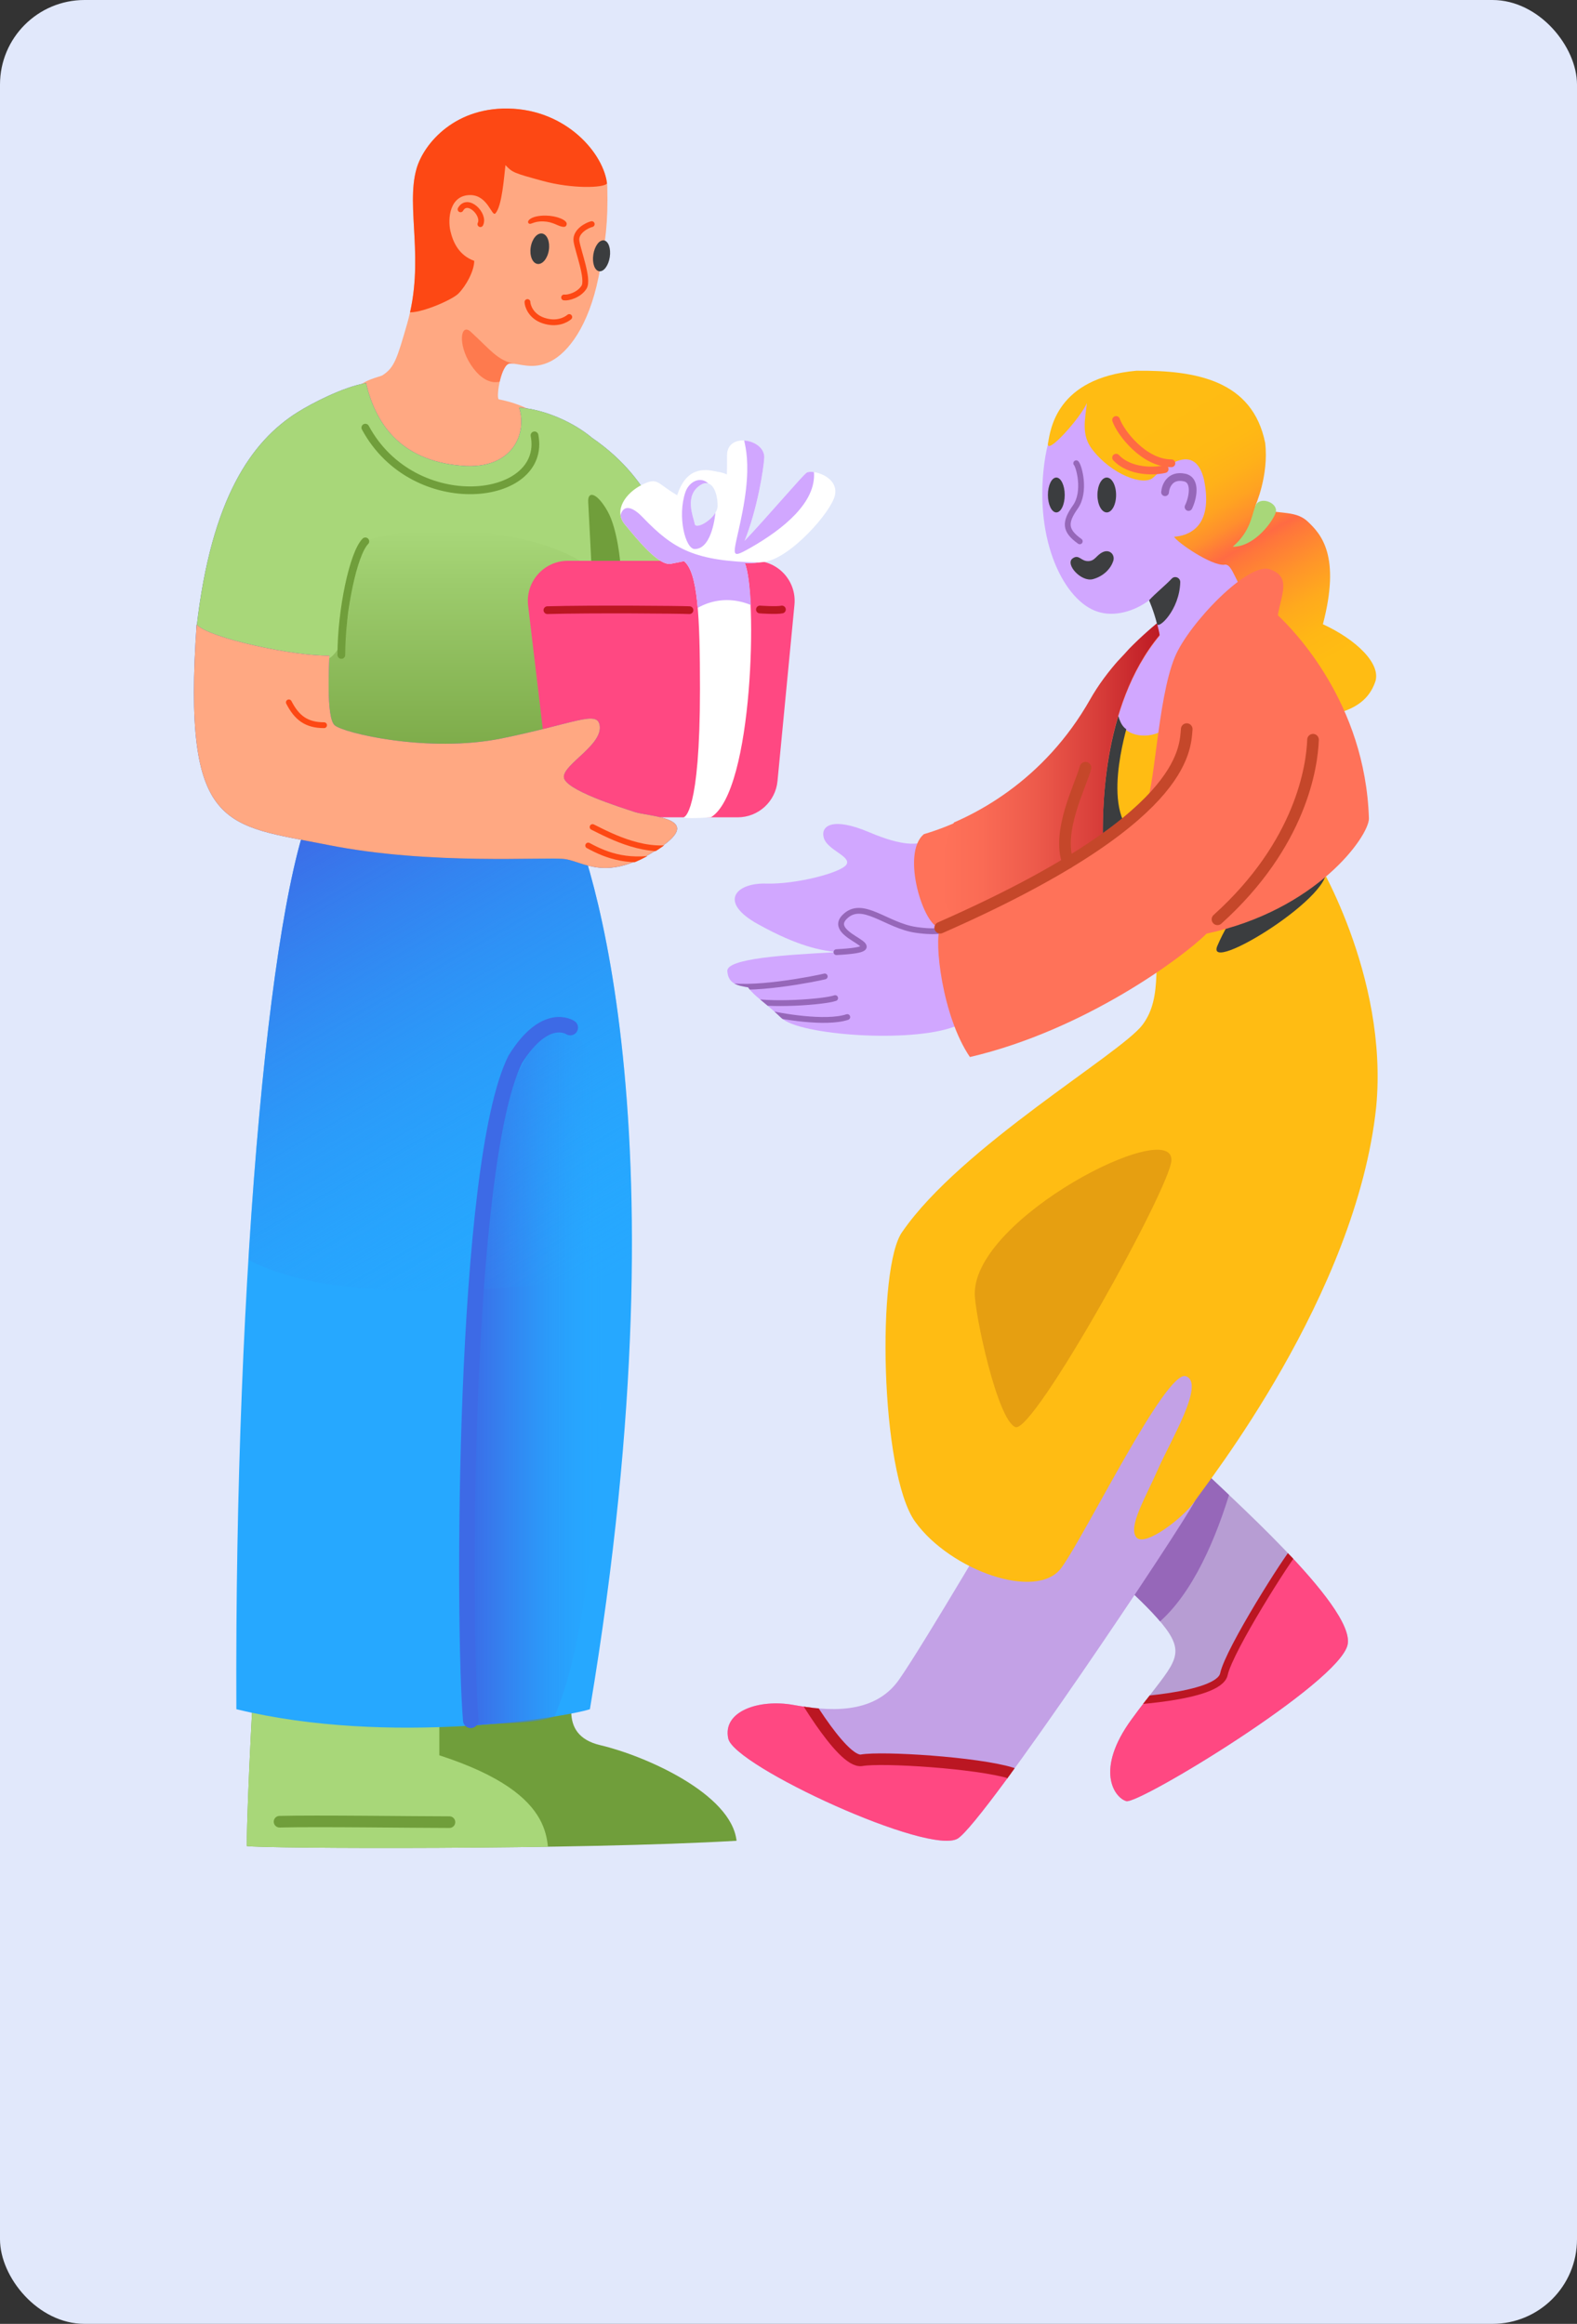 <?xml version="1.0" encoding="UTF-8"?>
<svg id="_Слой_2" data-name="Слой 2" xmlns="http://www.w3.org/2000/svg" xmlns:xlink="http://www.w3.org/1999/xlink" viewBox="0 0 407.06 599.81">
  <rect x="0" y="0" width="407.06" height="599.81" fill="#333333" stroke="none"/>
  <defs>
    <style>
      .cls-1, .cls-2, .cls-3, .cls-4, .cls-5, .cls-6 {
        stroke-width: 2px;
      }

      .cls-1, .cls-2, .cls-7, .cls-6 {
        stroke: #bb1622;
      }

      .cls-1, .cls-3, .cls-8, .cls-4, .cls-9, .cls-10, .cls-11, .cls-5, .cls-12, .cls-13 {
        fill: none;
      }

      .cls-1, .cls-3, .cls-8, .cls-4, .cls-9, .cls-11, .cls-5, .cls-12, .cls-13, .cls-6 {
        stroke-linecap: round;
        stroke-linejoin: round;
      }

      .cls-2, .cls-7 {
        stroke-miterlimit: 10;
      }

      .cls-2, .cls-7, .cls-14 {
        fill: #ff4882;
      }

      .cls-15 {
        clip-path: url(#clippath-11);
      }

      .cls-16 {
        fill: #fff;
      }

      .cls-3, .cls-11 {
        stroke: #9667b9;
      }

      .cls-17 {
        fill: #ffbc13;
      }

      .cls-18 {
        fill: #b79dd3;
      }

      .cls-7, .cls-9, .cls-12 {
        stroke-width: 3px;
      }

      .cls-19 {
        fill: #c3a1e6;
      }

      .cls-20 {
        clip-path: url(#clippath-2);
      }

      .cls-21 {
        fill: #a8d779;
      }

      .cls-22 {
        clip-path: url(#clippath-6);
      }

      .cls-23 {
        fill: #9667b9;
      }

      .cls-8 {
        stroke: #fd4814;
      }

      .cls-8, .cls-11 {
        stroke-width: 1.5px;
      }

      .cls-24 {
        clip-path: url(#clippath-7);
      }

      .cls-25 {
        fill: #e1e8fb;
      }

      .cls-26, .cls-27 {
        fill: #fd4814;
      }

      .cls-27 {
        opacity: .47;
      }

      .cls-28 {
        clip-path: url(#clippath-1);
      }

      .cls-29 {
        clip-path: url(#clippath-4);
      }

      .cls-4, .cls-12 {
        stroke: #709e3b;
      }

      .cls-9 {
        stroke: #c5472a;
      }

      .cls-30 {
        fill: #3f52ae;
      }

      .cls-31 {
        fill: #ff7259;
      }

      .cls-32 {
        fill: #26a8ff;
      }

      .cls-33 {
        fill: url(#_Безымянный_градиент_70);
      }

      .cls-34 {
        fill: #d28811;
        opacity: .56;
      }

      .cls-35 {
        fill: url(#_Безымянный_градиент_715);
      }

      .cls-36 {
        fill: #3d3e40;
      }

      .cls-37 {
        fill: #3b3d3f;
      }

      .cls-38 {
        fill: #d1a7ff;
      }

      .cls-39 {
        clip-path: url(#clippath-9);
      }

      .cls-40 {
        clip-path: url(#clippath);
      }

      .cls-41 {
        fill: url(#_Безымянный_градиент_694);
      }

      .cls-42 {
        fill: #709e3b;
      }

      .cls-43 {
        clip-path: url(#clippath-3);
      }

      .cls-44 {
        clip-path: url(#clippath-8);
      }

      .cls-45 {
        fill: #ffa882;
      }

      .cls-5 {
        stroke: #ff6b43;
      }

      .cls-46 {
        clip-path: url(#clippath-5);
      }

      .cls-13 {
        stroke: #3d6ae6;
        stroke-width: 4px;
      }

      .cls-6 {
        fill: #1d1d1b;
      }

      .cls-47 {
        fill: url(#_Безымянный_градиент_719);
      }

      .cls-48 {
        clip-path: url(#clippath-10);
      }

      .cls-49 {
        fill: url(#_Безымянный_градиент_64);
      }
    </style>
    <clipPath id="clippath">
      <rect class="cls-10" width="407.06" height="599.81" rx="21.83" ry="21.83"/>
    </clipPath>
    <clipPath id="clippath-1">
      <path class="cls-10" d="m309.66,378.59c5.28,5.59,40.36,36.01,38.18,45.94-2.17,9.93-54.01,41.29-57.12,40.36s-8.14-8.07,1.36-21.11c9.5-13.04,13.85-15.5,9.81-22.03s-18.01-18.02-18.01-18.02l25.77-25.14Z"/>
    </clipPath>
    <clipPath id="clippath-2">
      <path class="cls-10" d="m308.42,387.43c-3.73,7.3-54.02,82.42-61.15,87.08-7.14,4.66-57.74-18.63-59.29-25.77-1.55-7.14,8.07-10.24,16.76-8.69s20.8,2.79,27.32-6.52c6.52-9.31,28.87-47.5,28.87-47.5l45.32-48.9s17.69,10.1,16.14,8.86-13.97,41.44-13.97,41.44Z"/>
    </clipPath>
    <clipPath id="clippath-3">
      <path class="cls-10" d="m309.66,378.59c5.28,5.59,40.36,36.01,38.18,45.94-2.17,9.93-54.01,41.29-57.12,40.36s-8.14-8.07,1.36-21.11c9.5-13.04,13.85-15.5,9.81-22.03s-18.01-18.02-18.01-18.02l25.77-25.14Z"/>
    </clipPath>
    <linearGradient id="_Безымянный_градиент_694" data-name="Безымянный градиент 694" x1="287.95" y1="94.95" x2="341.23" y2="187.23" gradientUnits="userSpaceOnUse">
      <stop offset=".16" stop-color="#ffbc13"/>
      <stop offset=".29" stop-color="#ffb914"/>
      <stop offset=".36" stop-color="#ffb119"/>
      <stop offset=".42" stop-color="#ffa321"/>
      <stop offset=".47" stop-color="#ff8f2d"/>
      <stop offset=".51" stop-color="#ff763c"/>
      <stop offset=".53" stop-color="#ff6b43"/>
      <stop offset=".55" stop-color="#ff753c"/>
      <stop offset=".64" stop-color="#ff942a"/>
      <stop offset=".72" stop-color="#ffaa1d"/>
      <stop offset=".8" stop-color="#ffb715"/>
      <stop offset=".87" stop-color="#ffbc13"/>
    </linearGradient>
    <clipPath id="clippath-4">
      <path class="cls-10" d="m339.15,220.5c-2.33-1.4-36.79,3.73-39.35,15.37s.7,21.19-4.89,28.64c-5.59,7.45-46.8,31.43-61.93,53.32-6.75,8.85-5.82,62.4,3.26,74.97,9.08,12.57,31.43,20.49,37.72,11.87,6.29-8.61,27.01-51.2,32.13-49.46,5.12,1.73-3.96,16.63-7.22,24.08s-7.68,14.67-5.59,17.46,12.34-5.12,15.13-9.31,41.71-53.08,46.82-101.74c3.24-34.23-16.08-65.19-16.08-65.19Z"/>
    </clipPath>
    <clipPath id="clippath-5">
      <path class="cls-10" d="m329.84,158.61c.97-5.67,3.49-9.94-2.1-11.87s-20.89,14.05-24.45,22.58c-4.66,11.18-5.12,35.16-7.92,39.11-2.79,3.96-9.78,7.68-10.71,8.61,0-6.05-.72-34.69,14.67-53.14-.07-.54-.34-1.69-.68-3.05-6.73,5.58-13.12,12.35-17.24,19.64-11.87,20.95-30.11,30.84-42.92,34.62-6.05,4.95,0,24.15,4.19,24.15-1.63,3.26.47,22.82,7.68,33.38,29.57-6.9,55.03-25.8,61.08-31.85,28.4-6.05,41.91-25.14,41.91-29.72-.93-29.95-19.56-48.74-23.52-52.47Z"/>
    </clipPath>
    <linearGradient id="_Безымянный_градиент_715" data-name="Безымянный градиент 715" x1="242.94" y1="197.41" x2="301.27" y2="197.41" gradientUnits="userSpaceOnUse">
      <stop offset="0" stop-color="#ff7259"/>
      <stop offset=".18" stop-color="#fa6b55"/>
      <stop offset=".42" stop-color="#ed5a4b"/>
      <stop offset=".69" stop-color="#d83e3a"/>
      <stop offset=".99" stop-color="#bb1722"/>
      <stop offset="1" stop-color="#bb1622"/>
    </linearGradient>
    <clipPath id="clippath-6">
      <path class="cls-10" d="m238.73,217.34c-1.97.44-5.12,1.4-14.44-2.56-9.31-3.96-12.57-1.67-11.64,1.5s7.22,4.79,5.82,6.89-13.04,5.12-20.72,4.89c-7.68-.23-12.57,4.66-2.1,10.48,10.48,5.82,16.3,6.75,20.26,7.22-13.27.7-28.4,1.63-28.17,4.89s2.56,3.73,5.35,4.19c1.63,2.33,3.96,3.49,8.61,7.92s33.24,6.53,44.67,2.22c11.44-4.31,1.66-34.58,1.66-34.58l-9.31-13.04Z"/>
    </clipPath>
    <clipPath id="clippath-7">
      <path class="cls-10" d="m149.56,430.85c-1.35,6.08-6.08,16.9,5.41,19.6s33.8,12.49,35.15,24.67c-40.22,2.37-122.69,2.03-126.41,1.36,0-12.17,2.03-47.32,2.03-47.32l83.82,1.69Z"/>
    </clipPath>
    <linearGradient id="_Безымянный_градиент_64" data-name="Безымянный градиент 64" x1="119.27" y1="355.65" x2="155.36" y2="355.65" gradientUnits="userSpaceOnUse">
      <stop offset="0" stop-color="#3d6ae6"/>
      <stop offset=".09" stop-color="#3b6ce7" stop-opacity=".95"/>
      <stop offset=".25" stop-color="#3974ea" stop-opacity=".83"/>
      <stop offset=".47" stop-color="#3481ef" stop-opacity=".63"/>
      <stop offset=".72" stop-color="#2e92f6" stop-opacity=".35"/>
      <stop offset="1" stop-color="#26a8ff" stop-opacity="0"/>
    </linearGradient>
    <clipPath id="clippath-8">
      <path class="cls-10" d="m145.68,207.44c4.56,7.1,32.45,79.09,6.59,233.72-6.08,2.03-51.69,9.63-91.26,0-.51-113.06,9.13-216.48,21.29-236.25,33.46-5.58,63.37,2.53,63.37,2.53Z"/>
    </clipPath>
    <linearGradient id="_Безымянный_градиент_70" data-name="Безымянный градиент 70" x1="73.67" y1="213.57" x2="144.69" y2="336.59" gradientUnits="userSpaceOnUse">
      <stop offset="0" stop-color="#3d6ae6"/>
      <stop offset=".04" stop-color="#3c6ce7" stop-opacity=".96"/>
      <stop offset=".52" stop-color="#308cf3" stop-opacity=".45"/>
      <stop offset=".85" stop-color="#28a0fb" stop-opacity=".13"/>
      <stop offset="1" stop-color="#26a8ff" stop-opacity="0"/>
    </linearGradient>
    <linearGradient id="_Безымянный_градиент_719" data-name="Безымянный градиент 719" x1="114.19" y1="136.8" x2="114.19" y2="218.47" gradientUnits="userSpaceOnUse">
      <stop offset="0" stop-color="#a8d779"/>
      <stop offset=".16" stop-color="#9dcc6d"/>
      <stop offset=".71" stop-color="#7caa48"/>
      <stop offset="1" stop-color="#709e3b"/>
    </linearGradient>
    <clipPath id="clippath-9">
      <path class="cls-10" d="m124.03,123.53c31.21-5.36,18.94-17.73,4.7-20.46-.73-.62.61-9.09,2.88-9.24s5.9,1.83,10.61-.61c4.39-2.27,9.68-8.9,12.27-21.67,1.88-9.23,2.47-14.19,2.27-23.18-.16-7.57-9.39-19.39-24.24-20.3s-23.13,8.95-25,15.46c-2.88,10,2.27,23.71-2.42,40-2.66,9.23-3.33,11.36-6.36,13.33-1.34.87-18.79,3.03,4.55,19.39"/>
    </clipPath>
    <clipPath id="clippath-10">
      <path class="cls-10" d="m50.75,161.36c-3.69,53.47,7.37,51.58,33.88,56.88,26.52,5.3,56.06,3.03,61.06,3.64s10.86,6.26,24.39-2.73c12.12-8.04-2.58-8.18-6.21-9.39s-18.33-5.76-18.33-9.09,10.13-8.28,9.24-13.33c-.68-3.87-6.36-.46-25.23,3.4s-40.91-1.35-43.18-3.4c-2.27-2.05-1.36-16.15-1.36-17.96-8.64.23-31.02-4.45-34.26-8.02Z"/>
    </clipPath>
    <clipPath id="clippath-11">
      <path class="cls-10" d="m208.2,122.02c-.99.62-9.85,11.08-16.01,17.59,3.3-8.19,4.93-18.61,5.08-21.44.26-4.84-9.61-6.76-9.61-.62,0,1.25.02,2.96-.03,4.91-1.24-.6-2.41-.67-2.41-.67-3.92-.99-8.15-.9-10.43,6.03-5.31-3.08-4.9-4.77-9.05-2.71s-7.48,6.6-4.45,10.24c3.03,3.64,8.79,10.91,11.97,10.15.85-.2,1.99-.35,3.29-.67,3.54,2.87,4.13,13.89,4.13,33.01,0,32.26-4.02,33.08-4.23,33.1.06,0,.72-.05,7.45-.55,11.02-6.74,11.61-57.6,8.37-65.01,1.54,0,3.24-.1,4.99-.34,6.76-.91,17.36-12.94,18.27-17.23,1.03-4.87-5.91-6.71-7.35-5.8Zm-27.26,3.09c2.65-1.6,4.29,1.64,4.29,5.46,0,3.02-5.61,6.4-5.91,4.64-.3-1.76-2.86-7.39,1.62-10.1Zm-3.75,19.57s.02.04.02.07h-.29c.09-.02.17-.04.27-.07Z"/>
    </clipPath>
  </defs>
  <g id="_Слой_10" data-name="Слой 10">
    <g class="cls-40">
      <rect class="cls-25" width="407.06" height="599.81" rx="21.83" ry="21.83"/>
      <path class="cls-18" d="m309.66,378.59c5.28,5.59,40.36,36.01,38.18,45.94-2.17,9.93-54.01,41.29-57.12,40.36s-8.14-8.07,1.36-21.11c9.5-13.04,13.85-15.5,9.81-22.03s-18.01-18.02-18.01-18.02l25.77-25.14Z"/>
      <g class="cls-28">
        <path class="cls-23" d="m322.49,360.89c.52,1.55-6.25,45.98-25.55,59.6-19.3,13.62-7.45-25.77-7.45-25.77l26.44-26.35,6.57-7.49Z"/>
      </g>
      <path class="cls-19" d="m308.42,387.43c-3.73,7.3-54.02,82.42-61.15,87.08-7.14,4.66-57.74-18.63-59.29-25.77-1.55-7.14,8.07-10.24,16.76-8.69s20.8,2.79,27.32-6.52c6.52-9.31,28.87-47.5,28.87-47.5l45.32-48.9s17.69,10.1,16.14,8.86-13.97,41.44-13.97,41.44Z"/>
      <g class="cls-20">
        <path class="cls-7" d="m261.01,457.65c-8.78-2.69-33.31-4.24-38.58-3.31-5.28.93-17.38-20.8-17.38-20.8l-43.15,12.06s51.84,36.06,58.36,33.58c6.52-2.48,51.84,7.45,50.6,5.28s-9.84-26.8-9.84-26.8Z"/>
      </g>
      <g class="cls-43">
        <path class="cls-2" d="m334.5,399.84c-1.9,1.87-17.21,25.94-18.58,32.28-1.33,6.2-27.68,7.14-27.68,7.14l-4.35,26.41s6.45,9.27,8.19,10.21c1.74.94,30.4-18.31,30.4-18.31,0,0,37.16-13.97,37.47-18.63.31-4.66.31-8.38-.93-12.42-1.24-4.04-13.04-15.74-15.83-17.5s-8.69-9.2-8.69-9.2Z"/>
      </g>
      <path class="cls-38" d="m238.73,217.34c-1.97.44-5.12,1.4-14.44-2.56-9.31-3.96-12.57-1.67-11.64,1.5s7.22,4.79,5.82,6.89-13.04,5.12-20.72,4.89c-7.68-.23-12.57,4.66-2.1,10.48,10.48,5.82,16.3,6.75,20.26,7.22-13.27.7-28.4,1.63-28.17,4.89s2.56,3.73,5.35,4.19c1.63,2.33,3.96,3.49,8.61,7.92s33.24,6.53,44.67,2.22c11.44-4.31,1.66-34.58,1.66-34.58l-9.31-13.04Z"/>
      <path class="cls-17" d="m318.2,183.75s-12.81,50.71-13.27,51.41-22.12-8.85-22.12-8.15-1.86-16.76-2.56-17.69,5.35-24.6,5.59-25.57,4.89-7.96,4.89-8.66,27.47,8.66,27.47,8.66Z"/>
      <path class="cls-38" d="m296.6,154.95c-3.7,2.77-8.85,4.39-13.33,2.92-8.44-2.76-16.3-17.93-13.74-38.03,2.8-21.99,17.52-23,27.06-22.27,5.12.39,26.95,31.43,19.5,48.19,8.85-.93,7.92,12.11,7.92,12.11,0,0-18.86,27.36-23.28,30.33s-10.01,1.65-11.41-1.46c-2.23-4.95-1.16-13.97,7.26-21.42,4.58-4.05.01-10.37.01-10.37Z"/>
      <path class="cls-41" d="m316.1,145.76c-3.27.42-12.34-5.82-13.04-7.22,3.26-.23,10.38-2.08,7.68-14.9-2.33-9.32-9.64-3.57-13.04-.39-2.48,2.33-10.83-.76-15.81-7.3-2.84-3.73-1.8-7.73-1.34-11.92-1.5,3.66-10.74,14.04-10.02,10.28.62-3.25,2.02-16.75,22.78-18.62,15.56-.16,30,2.55,33.26,18.62.99,8.44-2.56,16.31-2.56,16.31,5.12,2.56,10.01.7,13.5,3.96s8.61,8.85,3.96,26.54c8.61,3.96,15.13,10.24,13.5,14.9s-5.12,6.52-8.38,7.68-20.43-22.93-22.58-25.84c-5.37-7.55-5.75-12.39-7.92-12.11Z"/>
      <path class="cls-37" d="m287.93,181.74c-.88-4.31-14.21,25.19-13.73,43.35,28.17-3.42,24.99-7.29,24.99-7.29-15.92-.55-9.87-24.18-8.47-29.59-1.62-1.05-2.21-3.61-2.8-6.46Z"/>
      <path class="cls-17" d="m339.15,220.5c-2.33-1.4-36.79,3.73-39.35,15.37s.7,21.19-4.89,28.64c-5.59,7.45-46.8,31.43-61.93,53.32-6.75,8.85-5.82,62.4,3.26,74.97,9.08,12.57,31.43,20.49,37.72,11.87,6.29-8.61,27.01-51.2,32.13-49.46,5.12,1.73-3.96,16.63-7.22,24.08s-7.68,14.67-5.59,17.46,12.34-5.12,15.13-9.31,41.71-53.08,46.82-101.74c3.24-34.23-16.08-65.19-16.08-65.19Z"/>
      <path class="cls-11" d="m248.04,239c-3.73,1.16-6.18,1.8-11.63,1.01-7.7-1.12-13.87-7.95-18.41-3.33-5.26,5.35,15.13,8.15-2.1,9.08"/>
      <g class="cls-29">
        <path class="cls-37" d="m334.85,225.08c-3.96,1.4-13.95,3.53-20.59,18.98-3.64,8.16,32.23-14.01,27.69-20.42-.58-3.37-23.16,8.42-23.16,8.42"/>
      </g>
      <path class="cls-31" d="m329.84,158.8c.97-5.67,3.49-9.94-2.1-11.87s-20.89,14.05-24.45,22.58c-4.66,11.18-5.12,35.16-7.92,39.11-2.79,3.96-9.78,7.68-10.71,8.61,0-6.05-.72-34.69,14.67-53.14-.07-.54-.34-1.69-.68-3.05-6.73,5.58-13.12,12.35-17.24,19.64-11.87,20.95-30.11,30.84-42.92,34.62-6.05,4.95,0,24.15,4.19,24.15-1.63,3.26.47,22.82,7.68,33.38,29.57-6.9,55.03-25.8,61.08-31.85,28.4-6.05,41.91-25.14,41.91-29.72-.93-29.95-19.56-48.74-23.52-52.47Z"/>
      <g class="cls-46">
        <path class="cls-35" d="m277.43,221.64c-3.63,3.05-18.38,11.23-21.23,12.93-16.99,10.11-14.83-15.32-9.01-23.85s37.34-35.9,41.56-40.32,9.43-10.87,11.87-12.41-2.68,25.86-4.08,25.59-9.09,24.64-9.09,24.64l-.61,7.08-9.42,6.35Z"/>
      </g>
      <ellipse class="cls-37" cx="285.68" cy="127.76" rx="2.41" ry="4.5"/>
      <ellipse class="cls-37" cx="272.66" cy="127.76" rx="2.17" ry="4.5"/>
      <path class="cls-36" d="m287.35,144.83c.54-1.68-.93-3.14-2.68-2.33s-1.98,2.33-3.84,2.33-2.33-1.86-3.96-.7c-2.03,1.45,2.19,6.18,5.25,5.35,2.85-.77,4.64-2.83,5.22-4.66Z"/>
      <path class="cls-11" d="m277.8,119.57c.7.7,2.56,7.33-.23,11.29s-2.77,6.08,1.14,8.86"/>
      <path class="cls-3" d="m306.79,130.86c1.05-2.1,2.15-6.94-1.05-7.61-3.73-.78-4.89,2.21-5.01,3.8"/>
      <path class="cls-21" d="m329.33,132.11c-.38,1.9-5.31,9.08-11.13,9,4.5-3.88,4.83-7.78,5.82-10.48.99-2.69,5.81-1.01,5.31,1.48Z"/>
      <g class="cls-22">
        <path class="cls-11" d="m212.88,252.03c-1.86.47-20.02,4.19-26.77,1.96"/>
        <path class="cls-11" d="m215.57,257.62c-2.79.99-17.23,2.1-23.41.47"/>
        <path class="cls-11" d="m218.7,262.51c-5.59,1.86-17.46-.23-21.19-1.16"/>
      </g>
      <path class="cls-9" d="m338.92,190.93c-.23,6.75-3.03,26.86-24.66,46.35"/>
      <path class="cls-9" d="m280.19,198.15c-1.34,4.89-7.44,16.34-4.5,24.55"/>
      <path class="cls-9" d="m242.68,239.46c63.56-27.94,63.18-45.97,63.64-51.27"/>
      <path class="cls-34" d="m302.37,299.45c-.14,6.85-35.62,70.76-40.28,68.89-4.66-1.86-10.46-29.09-10.48-34.43-.07-19.64,50.99-45.62,50.76-34.47Z"/>
      <path class="cls-45" d="m124.03,123.53c31.21-5.36,18.94-17.73,4.7-20.46-.73-.62.61-9.09,2.88-9.24s5.9,1.83,10.61-.61c4.39-2.27,9.68-8.9,12.27-21.67,1.88-9.23,2.47-14.19,2.27-23.18-.16-7.57-9.39-19.39-24.24-20.3s-23.13,8.95-25,15.46c-2.88,10,2.27,23.71-2.42,40-2.66,9.23-3.33,11.36-6.36,13.33-1.34.87-18.79,3.03,4.55,19.39"/>
      <path class="cls-42" d="m149.56,430.85c-1.35,6.08-6.08,16.9,5.41,19.6s33.8,12.49,35.15,24.67c-40.22,2.37-122.69,2.03-126.41,1.36,0-12.17,2.03-47.32,2.03-47.32l83.82,1.69Z"/>
      <g class="cls-24">
        <path class="cls-21" d="m141.79,482.22c-1-5.56,3.72-18.77-28.39-29.16v-39.79l-47.66,15.89-32.11,75.71,115.25,23.66-7.1-46.3Z"/>
      </g>
      <path class="cls-32" d="m145.68,207.44c4.56,7.1,32.45,79.09,6.59,233.72-6.08,2.03-51.69,9.63-91.26,0-.51-113.06,9.13-216.48,21.29-236.25,33.46-5.58,63.37,2.53,63.37,2.53Z"/>
      <path class="cls-49" d="m152.27,273.45c-2.1-11.06-20.62-18.35-28.01,43.17-3.36,27.98-8.66,129.55-1.22,128.67,7.77-.75,15.04-.41,20.08-2.24,17.34-39.91,12.05-154.29,9.15-169.6Z"/>
      <g class="cls-44">
        <path class="cls-33" d="m162.41,230.76c-2.19-9.37-88.35-59.53-102.41,11.15-8.22,41.33-17.4,68.98.51,81.12,24.04,16.3,80.28,8.64,94.81,6.6,25.35-3.55,7.09-98.87,7.09-98.87Z"/>
      </g>
      <path class="cls-13" d="m121.51,444.03c-2.07-25-2.03-143.45,11.49-170.59,7.8-12.6,14.2-8.21,14.2-8.21"/>
      <path class="cls-12" d="m72.16,470.2c9.38-.25,34.73.11,43.85.11"/>
      <g>
        <path class="cls-30" d="m50.75,161.83c3.81-33.38,14.27-47.99,26-55.39,3.66-2.31,11.92-6.61,17.73-7.56,2.27,9.7,8.26,20.04,24.84,21.34,13.18,1.04,16.82-8.56,14.68-15.03,6.83.48,14.26,3.98,18.8,7.8,16.67,11.41,20,26.92,20.46,33.14.18,2.43-2.01,12.68-5.02,24.37-4.71,18.25-11.44,40.02-14.37,41.07-15.46,5.54-66.59-8.97-66.82-7.17s-34.43-12.67-35.39-21.3-.92-21.28-.92-21.28Z"/>
        <path class="cls-21" d="m50.75,161.83c3.81-33.38,14.27-47.99,26-55.39,3.66-2.31,11.92-6.61,17.73-7.56,2.27,9.7,8.26,20.04,24.84,21.34,13.18,1.04,16.82-8.56,14.68-15.03,6.83.48,14.26,3.98,18.8,7.8,16.67,11.41,20,26.92,20.46,33.14.18,2.43-2.01,12.68-5.02,24.37-4.71,18.25-11.44,40.02-14.37,41.07-15.46,5.54-66.59-8.97-66.82-7.17s-34.43-12.67-35.39-21.3-.92-21.28-.92-21.28Z"/>
      </g>
      <path class="cls-42" d="m151.83,129.59c.18,3.03.91,17.8.91,17.8l7.39-1.84s-.65-8.92-3.34-13.66-5.14-5.33-4.96-2.31Z"/>
      <path class="cls-47" d="m126.15,137.57c-13.72-1.87-27.27,0-31.85,2.16-6.39,3.02,0,34.94-15.2,30.78-34.17,1.89,6.14,44.17,6.14,44.17,0,0,31.01,8.18,56.31.53,2.86-.87,20.12-19.08,21.27-37.35,1.21-19.31-1.86-35.54-36.67-40.28Z"/>
      <path class="cls-14" d="m190.4,210.95h-38.4c-5.24,0-9.64-3.92-10.26-9.11l-5.42-45.53c-.73-6.15,4.07-11.56,10.26-11.56h48.2c6.1,0,10.87,5.25,10.29,11.33l-4.38,45.53c-.51,5.3-4.96,9.35-10.29,9.35Z"/>
      <path class="cls-8" d="m152.74,57.85c-1.06.23-4.32,1.82-3.94,4.39s3.23,9.85,1.95,11.89-4.08,2.8-5.14,2.65"/>
      <path class="cls-26" d="m145.03,58.49c-1.05-.16-2.34-1.26-4.78-1.34-2.59-.09-3.21.96-3.76.52-.71-.58.59-2.09,4.45-2.02,2.75.04,5.45,1.15,5.34,2.18-.09.85-.77.75-1.25.67Z"/>
      <path class="cls-8" d="m146.94,81.83c-.8.68-3.14,2.05-6.59.93s-4.2-4-4.2-4.8"/>
      <g class="cls-39">
        <path class="cls-26" d="m156.68,47.37c-.87,1.16-9.05,1.39-16.55-.66-7.5-2.05-7.84-2.16-9.66-4.09-.34,2.73-.86,10.65-2.61,12.47-.91.94-1.93-4.74-6.48-4.74-5.35,0-5.85,6.16-5.11,9.32.66,2.82,2.16,6.22,6.14,7.66,0,2.57-2.09,6.44-4.09,8.45-1.66,1.67-10,5.25-12.96,4.8s-13.41-22.63-13.41-22.63c0,0,1.59-26.34,1.93-26.68s18.75-9.2,20.91-11.48c2.16-2.27,36.37-.57,36.37-.57,0,0,16.14,17.39,16.25,17.73s-10.72,10.43-10.72,10.43Z"/>
        <path class="cls-27" d="m133.9,94.07c-5.15-.61-6.73-3.21-12.36-8.41-2.67-2.47-3.46,3.22,0,8.49,3.65,5.56,8.58,6.44,12.36-.07Z"/>
      </g>
      <path class="cls-4" d="m137.97,112.37c3.33,17.23-31.14,21.23-43.67-1.99"/>
      <g>
        <path class="cls-30" d="m50.75,161.2c-3.69,53.47,7.37,51.58,33.88,56.88,26.52,5.3,56.06,3.03,61.06,3.64s10.86,6.26,24.39-2.73c12.12-8.04-2.58-8.18-6.21-9.39s-18.33-5.76-18.33-9.09,10.13-8.28,9.24-13.33c-.68-3.87-6.36-.46-25.23,3.4-18.86,3.86-40.91-1.35-43.18-3.4s-1.36-16.15-1.36-17.96c-8.64.23-31.02-4.45-34.26-8.02Z"/>
        <path class="cls-45" d="m50.75,161.2c-3.69,53.47,7.37,51.58,33.88,56.88,26.52,5.3,56.06,3.03,61.06,3.64s10.86,6.26,24.39-2.73c12.12-8.04-2.58-8.18-6.21-9.39s-18.33-5.76-18.33-9.09,10.13-8.28,9.24-13.33c-.68-3.87-6.36-.46-25.23,3.4-18.86,3.86-40.91-1.35-43.18-3.4s-1.36-16.15-1.36-17.96c-8.64.23-31.02-4.45-34.26-8.02Z"/>
      </g>
      <g class="cls-48">
        <path class="cls-8" d="m175.92,218.24c-8.83,2.57-17.96-2.27-22.96-4.77"/>
        <path class="cls-8" d="m171.83,220.97c-9.25,2.07-15,0-20-2.73"/>
      </g>
      <path class="cls-8" d="m83.65,187.18c-4.55,0-7.05-1.91-9.09-5.89"/>
      <ellipse class="cls-37" cx="155.28" cy="66.03" rx="4.03" ry="2.15" transform="translate(66.49 209.52) rotate(-81.29)"/>
      <ellipse class="cls-37" cx="139.33" cy="64.2" rx="3.97" ry="2.37" transform="translate(54.77 192.2) rotate(-81.29)"/>
      <path class="cls-8" d="m124,57.85c1.24-2.49-3.3-7.04-5.12-3.82"/>
      <path class="cls-4" d="m94.3,139.73c-3.1,3.15-6.19,17.73-6.19,29.32"/>
      <g>
        <path class="cls-16" d="m176.46,210.94s0,0,0,0c0,0,0,0,0,0Z"/>
        <path class="cls-16" d="m208.2,122.02c-.99.62-9.85,11.08-16.01,17.59,3.3-8.19,4.93-18.61,5.08-21.44.26-4.84-9.61-6.76-9.61-.62,0,1.25.02,2.96-.03,4.91-1.24-.6-2.41-.67-2.41-.67-3.92-.99-8.15-.9-10.43,6.03-5.31-3.08-4.9-4.77-9.05-2.71s-7.48,6.6-4.45,10.24c3.03,3.64,8.79,10.91,11.97,10.15.85-.2,1.99-.35,3.29-.67,3.54,2.87,4.13,13.89,4.13,33.01,0,32.26-4.02,33.08-4.23,33.1.06,0,.35.5,7.07,0,11.02-6.74,11.98-58.15,8.74-65.56,1.54,0,3.24-.1,4.99-.34,6.76-.91,17.36-12.94,18.27-17.23,1.03-4.87-5.91-6.71-7.35-5.8Zm-27.26,3.09c2.65-1.6,4.29,1.64,4.29,5.46,0,3.02-5.61,6.4-5.91,4.64-.3-1.76-2.86-7.39,1.62-10.1Zm-3.75,19.57s.02.04.02.07h-.29c.09-.02.17-.04.27-.07Z"/>
      </g>
      <g class="cls-15">
        <path class="cls-38" d="m165.92,133.53c-9.64-10.04-8.41,13.86,10.53,26.14,5.32-5.28,12.88-6.36,19.7-2.35,3.89,2.29,0-12.13,0-12.13-16.82-.29-22.31-3.41-30.23-11.65Z"/>
        <path class="cls-38" d="m193.53,141.49c8.81-4.99,17.17-11.89,16.57-19.63-.2-2.58-11.81-20.61-17.82-11.96-2.06,2.96,2.79,4.71-.68,22.45-2.12,10.85-3.72,12.34,1.92,9.14Z"/>
        <path class="cls-38" d="m179.33,141.71c4.6,0,5.33-9.37,5.33-9.37.56-10.55-6.19-9.86-7.75-5.29-2.12,6.25,0,14.66,2.41,14.66Z"/>
      </g>
      <path class="cls-5" d="m288.09,108.4c1.09,3.22,7.14,11.18,14.28,11.18"/>
      <path class="cls-5" d="m300.63,121.08c-2.47.61-8.91.89-12.54-2.95"/>
      <path class="cls-36" d="m296.6,154.95c1.71-1.88,4.15-3.79,5.85-5.6.8-.85,2.23-.24,2.2.93-.2,7.19-5.63,12.18-5.99,10.78-.9-3.55-2.06-6.1-2.06-6.1Z"/>
      <path class="cls-1" d="m141.3,157.49c11.45-.32,34.47-.12,36.67,0"/>
      <path class="cls-6" d="m201.83,157.32c-1.36.31-5.68,0-5.68,0"/>
    </g>
  </g>
</svg>